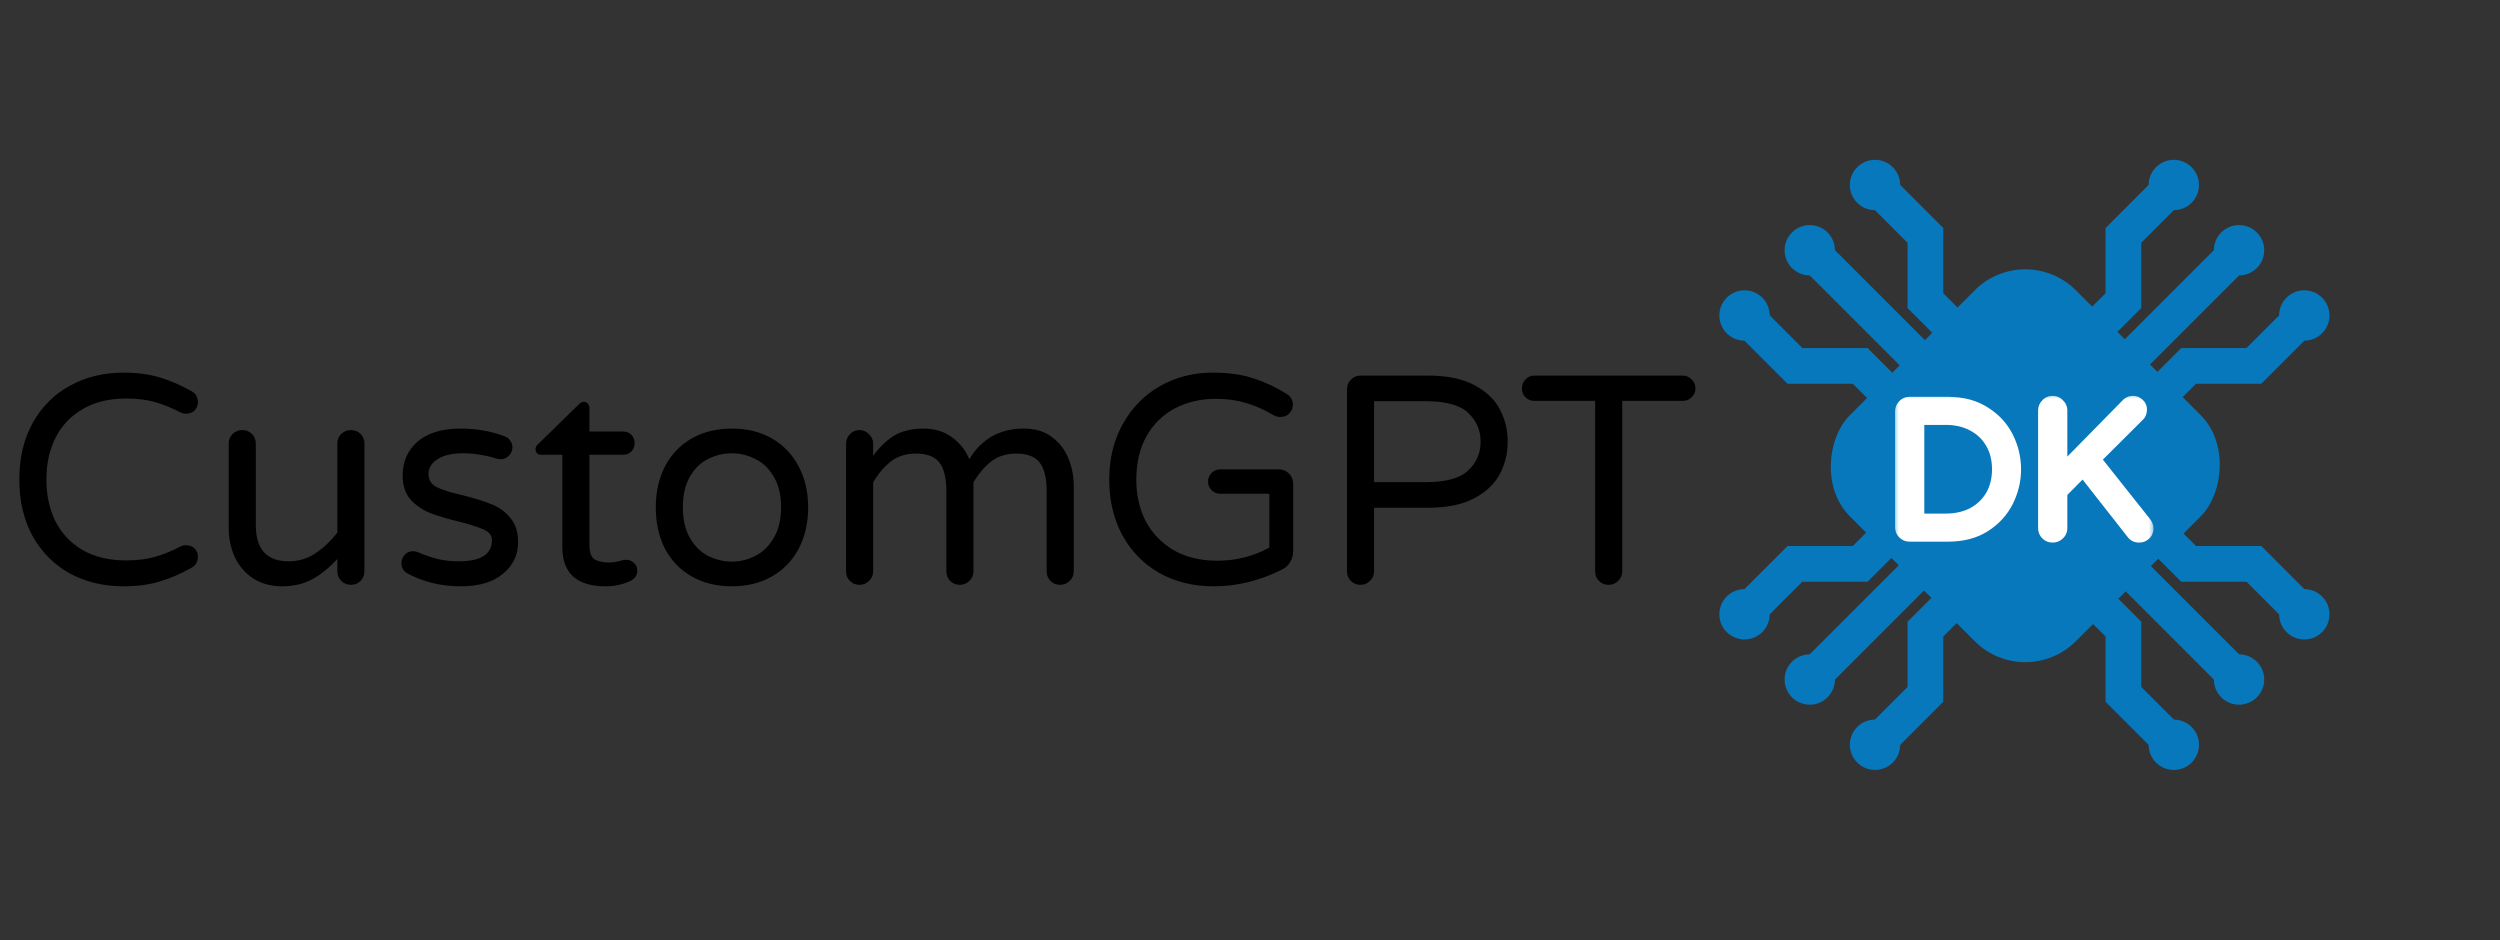 <svg width="210" height="79" viewBox="0 0 210 79" fill="none" xmlns="http://www.w3.org/2000/svg">
<rect x="0" y="0" width="210" height="79" fill="#333333" stroke="none"/>
<rect x="170.124" y="20.139" width="26.848" height="26.848" rx="6" transform="rotate(45 170.124 20.139)" fill="#0778BC"/>
<path d="M179.984 43.504L183.845 47.365H189.326L193.56 51.6" stroke="#0778BC" stroke-width="3"/>
<path d="M177.244 46.244L188.08 57.08" stroke="#0778BC" stroke-width="3"/>
<path d="M174.504 48.984L178.365 52.845V58.325L182.6 62.56" stroke="#0778BC" stroke-width="3"/>
<circle cx="193.561" cy="51.6" r="2.114" transform="rotate(45 193.561 51.6)" fill="#0778BC"/>
<circle cx="188.08" cy="57.08" r="2.114" transform="rotate(45 188.08 57.08)" fill="#0778BC"/>
<circle cx="182.6" cy="62.561" r="2.114" transform="rotate(45 182.6 62.561)" fill="#0778BC"/>
<path d="M165.596 29.116L161.735 25.255V19.774L157.5 15.539" stroke="#0778BC" stroke-width="3"/>
<path d="M162.856 31.856L152.02 21.02" stroke="#0778BC" stroke-width="3"/>
<path d="M160.116 34.596L156.254 30.735H150.774L146.539 26.5" stroke="#0778BC" stroke-width="3"/>
<circle cx="2.114" cy="2.114" r="2.114" transform="matrix(-0.707 -0.707 -0.707 0.707 160.489 15.539)" fill="#0778BC"/>
<circle cx="2.114" cy="2.114" r="2.114" transform="matrix(-0.707 -0.707 -0.707 0.707 155.009 21.02)" fill="#0778BC"/>
<circle cx="2.114" cy="2.114" r="2.114" transform="matrix(-0.707 -0.707 -0.707 0.707 149.529 26.5)" fill="#0778BC"/>
<path d="M174.504 29.116L178.365 25.255L178.365 19.774L182.6 15.539" stroke="#0778BC" stroke-width="3"/>
<path d="M177.244 31.856L188.08 21.02" stroke="#0778BC" stroke-width="3"/>
<path d="M179.984 34.596L183.845 30.735L189.326 30.735L193.56 26.5" stroke="#0778BC" stroke-width="3"/>
<circle cx="182.6" cy="15.539" r="2.114" transform="rotate(-45 182.6 15.539)" fill="#0778BC"/>
<circle cx="188.08" cy="21.02" r="2.114" transform="rotate(-45 188.08 21.02)" fill="#0778BC"/>
<circle cx="193.56" cy="26.5" r="2.114" transform="rotate(-45 193.56 26.5)" fill="#0778BC"/>
<path d="M160.116 43.504L156.254 47.365L150.774 47.365L146.539 51.6" stroke="#0778BC" stroke-width="3"/>
<path d="M162.856 46.244L152.02 57.08" stroke="#0778BC" stroke-width="3"/>
<path d="M165.596 48.984L161.735 52.845L161.735 58.325L157.5 62.56" stroke="#0778BC" stroke-width="3"/>
<circle cx="2.114" cy="2.114" r="2.114" transform="matrix(-0.707 0.707 0.707 0.707 146.539 48.61)" fill="#0778BC"/>
<circle cx="2.114" cy="2.114" r="2.114" transform="matrix(-0.707 0.707 0.707 0.707 152.02 54.091)" fill="#0778BC"/>
<circle cx="2.114" cy="2.114" r="2.114" transform="matrix(-0.707 0.707 0.707 0.707 157.5 59.571)" fill="#0778BC"/>
<path d="M10.373 49.25C8.706 49.25 7.206 48.892 5.873 48.175C4.556 47.442 3.514 46.4 2.748 45.05C1.998 43.683 1.623 42.092 1.623 40.275C1.623 38.458 1.998 36.875 2.748 35.525C3.514 34.158 4.556 33.117 5.873 32.4C7.206 31.667 8.706 31.3 10.373 31.3C11.506 31.3 12.514 31.433 13.398 31.7C14.298 31.967 15.189 32.35 16.073 32.85C16.439 33.05 16.623 33.367 16.623 33.8C16.623 34.05 16.531 34.275 16.348 34.475C16.164 34.658 15.923 34.75 15.623 34.75C15.456 34.75 15.306 34.717 15.173 34.65C14.439 34.267 13.723 33.975 13.023 33.775C12.323 33.575 11.514 33.475 10.598 33.475C9.164 33.475 7.939 33.775 6.923 34.375C5.923 34.958 5.164 35.767 4.648 36.8C4.148 37.817 3.898 38.975 3.898 40.275C3.898 41.575 4.148 42.742 4.648 43.775C5.164 44.792 5.923 45.6 6.923 46.2C7.939 46.783 9.164 47.075 10.598 47.075C11.514 47.075 12.323 46.975 13.023 46.775C13.723 46.575 14.439 46.283 15.173 45.9C15.306 45.833 15.456 45.8 15.623 45.8C15.923 45.8 16.164 45.892 16.348 46.075C16.531 46.258 16.623 46.483 16.623 46.75C16.623 47.183 16.439 47.5 16.073 47.7C15.189 48.2 14.298 48.583 13.398 48.85C12.514 49.117 11.506 49.25 10.373 49.25ZM23.687 49.25C22.77 49.25 21.97 49.033 21.287 48.6C20.62 48.167 20.104 47.575 19.737 46.825C19.387 46.075 19.212 45.25 19.212 44.35V37.25C19.212 36.933 19.32 36.667 19.537 36.45C19.77 36.233 20.045 36.125 20.362 36.125C20.678 36.125 20.945 36.233 21.162 36.45C21.378 36.667 21.487 36.933 21.487 37.25V44.1C21.487 46.133 22.404 47.15 24.237 47.15C25.07 47.15 25.812 46.933 26.462 46.5C27.128 46.067 27.753 45.483 28.337 44.75V37.25C28.337 36.933 28.445 36.667 28.662 36.45C28.895 36.233 29.17 36.125 29.487 36.125C29.803 36.125 30.07 36.233 30.287 36.45C30.503 36.667 30.612 36.933 30.612 37.25V47.975C30.612 48.292 30.503 48.567 30.287 48.8C30.07 49.017 29.803 49.125 29.487 49.125C29.17 49.125 28.895 49.017 28.662 48.8C28.445 48.567 28.337 48.292 28.337 47.975V46.95C27.703 47.65 27.02 48.208 26.287 48.625C25.553 49.042 24.687 49.25 23.687 49.25ZM38.696 49.25C37.029 49.25 35.513 48.875 34.146 48.125C33.863 47.925 33.721 47.65 33.721 47.3C33.721 47.033 33.813 46.8 33.996 46.6C34.179 46.4 34.413 46.3 34.696 46.3C34.846 46.3 34.996 46.333 35.146 46.4C35.679 46.633 36.213 46.817 36.746 46.95C37.279 47.083 37.88 47.15 38.546 47.15C40.396 47.15 41.321 46.558 41.321 45.375C41.321 44.992 41.105 44.7 40.671 44.5C40.255 44.3 39.563 44.075 38.596 43.825C37.613 43.592 36.796 43.35 36.146 43.1C35.513 42.85 34.963 42.475 34.496 41.975C34.046 41.458 33.821 40.783 33.821 39.95C33.821 38.783 34.238 37.833 35.071 37.1C35.921 36.367 37.13 36 38.696 36C39.98 36 41.188 36.208 42.321 36.625C42.554 36.692 42.73 36.817 42.846 37C42.98 37.183 43.046 37.375 43.046 37.575C43.046 37.842 42.946 38.075 42.746 38.275C42.563 38.475 42.33 38.575 42.046 38.575C41.963 38.575 41.855 38.558 41.721 38.525C40.755 38.225 39.804 38.075 38.871 38.075C37.971 38.075 37.263 38.242 36.746 38.575C36.246 38.892 35.996 39.308 35.996 39.825C35.996 40.325 36.23 40.692 36.696 40.925C37.163 41.158 37.888 41.383 38.871 41.6C39.855 41.85 40.654 42.1 41.271 42.35C41.888 42.583 42.413 42.958 42.846 43.475C43.296 43.992 43.521 44.683 43.521 45.55C43.521 46.617 43.096 47.5 42.246 48.2C41.413 48.9 40.23 49.25 38.696 49.25ZM50.885 49.25C48.452 49.25 47.235 48.15 47.235 45.95V38.2H45.46C45.327 38.2 45.21 38.158 45.11 38.075C45.027 37.975 44.985 37.858 44.985 37.725C44.985 37.558 45.06 37.417 45.21 37.3L48.61 33.975C48.76 33.825 48.902 33.75 49.035 33.75C49.169 33.75 49.277 33.8 49.36 33.9C49.46 34 49.51 34.117 49.51 34.25V36.25H52.335C52.619 36.25 52.852 36.342 53.035 36.525C53.219 36.708 53.31 36.942 53.31 37.225C53.31 37.492 53.219 37.725 53.035 37.925C52.852 38.108 52.619 38.2 52.335 38.2H49.51V45.75C49.51 46.4 49.66 46.817 49.96 47C50.277 47.167 50.669 47.25 51.135 47.25C51.469 47.25 51.802 47.2 52.135 47.1C52.202 47.083 52.269 47.067 52.335 47.05C52.419 47.033 52.519 47.025 52.635 47.025C52.869 47.025 53.077 47.117 53.26 47.3C53.444 47.467 53.535 47.675 53.535 47.925C53.535 48.308 53.344 48.6 52.96 48.8C52.31 49.1 51.619 49.25 50.885 49.25ZM61.485 49.25C60.202 49.25 59.077 48.975 58.11 48.425C57.144 47.875 56.394 47.1 55.86 46.1C55.344 45.083 55.085 43.925 55.085 42.625C55.085 41.325 55.344 40.175 55.86 39.175C56.394 38.158 57.144 37.375 58.11 36.825C59.077 36.275 60.202 36 61.485 36C62.752 36 63.869 36.275 64.835 36.825C65.802 37.375 66.552 38.158 67.085 39.175C67.619 40.175 67.885 41.325 67.885 42.625C67.885 43.925 67.619 45.083 67.085 46.1C66.552 47.1 65.802 47.875 64.835 48.425C63.869 48.975 62.752 49.25 61.485 49.25ZM61.485 47.175C62.169 47.175 62.819 47.017 63.435 46.7C64.069 46.383 64.585 45.883 64.985 45.2C65.402 44.517 65.61 43.65 65.61 42.6C65.61 41.567 65.402 40.708 64.985 40.025C64.585 39.342 64.069 38.85 63.435 38.55C62.819 38.233 62.169 38.075 61.485 38.075C60.785 38.075 60.119 38.233 59.485 38.55C58.869 38.85 58.36 39.342 57.96 40.025C57.56 40.708 57.36 41.567 57.36 42.6C57.36 43.65 57.56 44.517 57.96 45.2C58.36 45.883 58.869 46.383 59.485 46.7C60.119 47.017 60.785 47.175 61.485 47.175ZM72.195 49.125C71.879 49.125 71.612 49.017 71.395 48.8C71.178 48.583 71.07 48.317 71.07 48V37.275C71.07 36.958 71.178 36.692 71.395 36.475C71.612 36.242 71.879 36.125 72.195 36.125C72.512 36.125 72.778 36.242 72.995 36.475C73.228 36.692 73.345 36.958 73.345 37.275V38.3C73.812 37.633 74.37 37.083 75.02 36.65C75.687 36.217 76.545 36 77.595 36C78.528 36 79.329 36.25 79.995 36.75C80.662 37.25 81.137 37.858 81.42 38.575C82.454 36.858 83.987 36 86.02 36C86.954 36 87.728 36.233 88.345 36.7C88.978 37.167 89.445 37.767 89.745 38.5C90.045 39.233 90.195 40 90.195 40.8V48C90.195 48.317 90.079 48.583 89.845 48.8C89.629 49.017 89.362 49.125 89.045 49.125C88.728 49.125 88.462 49.017 88.245 48.8C88.028 48.583 87.92 48.317 87.92 48V41.25C87.92 40.167 87.728 39.375 87.345 38.875C86.962 38.358 86.303 38.1 85.37 38.1C84.52 38.1 83.812 38.325 83.245 38.775C82.695 39.208 82.204 39.783 81.77 40.5V48C81.77 48.317 81.653 48.583 81.42 48.8C81.204 49.017 80.937 49.125 80.62 49.125C80.303 49.125 80.037 49.017 79.82 48.8C79.603 48.583 79.495 48.317 79.495 48V41.25C79.495 40.167 79.303 39.375 78.92 38.875C78.537 38.358 77.879 38.1 76.945 38.1C76.095 38.1 75.387 38.325 74.82 38.775C74.27 39.208 73.778 39.783 73.345 40.5V48C73.345 48.317 73.228 48.583 72.995 48.8C72.778 49.017 72.512 49.125 72.195 49.125ZM101.95 49.25C100.234 49.25 98.709 48.875 97.375 48.125C96.042 47.358 95.009 46.3 94.275 44.95C93.542 43.583 93.175 42.033 93.175 40.3C93.175 38.533 93.559 36.967 94.325 35.6C95.092 34.233 96.134 33.175 97.45 32.425C98.784 31.675 100.259 31.3 101.875 31.3C103.175 31.3 104.309 31.458 105.275 31.775C106.259 32.092 107.2 32.533 108.1 33.1C108.234 33.167 108.35 33.283 108.45 33.45C108.55 33.617 108.6 33.8 108.6 34C108.6 34.283 108.5 34.525 108.3 34.725C108.117 34.925 107.867 35.025 107.55 35.025C107.367 35.025 107.192 34.983 107.025 34.9C106.242 34.433 105.459 34.083 104.675 33.85C103.892 33.617 103.042 33.5 102.125 33.5C100.859 33.5 99.717 33.767 98.7 34.3C97.684 34.833 96.884 35.617 96.3 36.65C95.734 37.667 95.45 38.883 95.45 40.3C95.45 41.6 95.717 42.767 96.25 43.8C96.8 44.817 97.584 45.625 98.6 46.225C99.634 46.808 100.85 47.1 102.25 47.1C103.817 47.1 105.275 46.733 106.625 46V41.475H102.5C102.217 41.475 101.975 41.375 101.775 41.175C101.575 40.975 101.475 40.733 101.475 40.45C101.475 40.167 101.575 39.925 101.775 39.725C101.975 39.525 102.217 39.425 102.5 39.425H107.425C107.759 39.425 108.042 39.542 108.275 39.775C108.509 40.008 108.625 40.292 108.625 40.625V46.3C108.625 46.65 108.534 46.967 108.35 47.25C108.184 47.517 107.959 47.717 107.675 47.85C105.809 48.783 103.9 49.25 101.95 49.25ZM114.271 49.125C113.955 49.125 113.688 49.017 113.471 48.8C113.255 48.583 113.146 48.317 113.146 48V32.7C113.146 32.383 113.255 32.117 113.471 31.9C113.688 31.667 113.955 31.55 114.271 31.55H119.971C121.555 31.55 122.846 31.817 123.846 32.35C124.846 32.883 125.563 33.567 125.996 34.4C126.43 35.233 126.646 36.133 126.646 37.1C126.646 38.067 126.43 38.967 125.996 39.8C125.563 40.633 124.846 41.317 123.846 41.85C122.846 42.383 121.555 42.65 119.971 42.65H115.421V48C115.421 48.317 115.305 48.583 115.071 48.8C114.855 49.017 114.588 49.125 114.271 49.125ZM119.746 40.5C121.446 40.5 122.638 40.175 123.321 39.525C124.021 38.875 124.371 38.067 124.371 37.1C124.371 36.133 124.021 35.325 123.321 34.675C122.638 34.025 121.446 33.7 119.746 33.7H115.421V40.5H119.746ZM135.118 49.125C134.801 49.125 134.535 49.017 134.318 48.8C134.101 48.583 133.993 48.317 133.993 48V33.675H128.893C128.593 33.675 128.343 33.575 128.143 33.375C127.943 33.175 127.843 32.925 127.843 32.625C127.843 32.325 127.943 32.075 128.143 31.875C128.343 31.658 128.593 31.55 128.893 31.55H141.343C141.643 31.55 141.893 31.658 142.093 31.875C142.31 32.075 142.418 32.325 142.418 32.625C142.418 32.925 142.31 33.175 142.093 33.375C141.893 33.575 141.643 33.675 141.343 33.675H136.268V48C136.268 48.317 136.151 48.583 135.918 48.8C135.701 49.017 135.435 49.125 135.118 49.125Z" fill="black"/>
<mask id="path-27-outside-1_1_384" maskUnits="userSpaceOnUse" x="159" y="33" width="22" height="13" fill="black">
<rect fill="white" x="159" y="33" width="22" height="13"/>
<path d="M160.405 45C160.202 45 160.031 44.931 159.893 44.792C159.754 44.653 159.685 44.483 159.685 44.28V34.568C159.685 34.365 159.754 34.195 159.893 34.056C160.031 33.907 160.202 33.832 160.405 33.832H163.621C164.837 33.832 165.866 34.104 166.709 34.648C167.562 35.181 168.202 35.875 168.629 36.728C169.055 37.581 169.269 38.477 169.269 39.416C169.269 40.355 169.055 41.251 168.629 42.104C168.202 42.957 167.562 43.656 166.709 44.2C165.866 44.733 164.837 45 163.621 45H160.405ZM163.445 43.64C164.319 43.64 165.087 43.464 165.749 43.112C166.41 42.749 166.922 42.253 167.285 41.624C167.647 40.984 167.829 40.248 167.829 39.416C167.829 38.584 167.647 37.853 167.285 37.224C166.922 36.584 166.41 36.088 165.749 35.736C165.087 35.373 164.319 35.192 163.445 35.192H161.141V43.64H163.445ZM172.42 45.08C172.218 45.08 172.047 45.011 171.908 44.872C171.77 44.733 171.7 44.563 171.7 44.36V34.488C171.7 34.285 171.77 34.115 171.908 33.976C172.047 33.827 172.218 33.752 172.42 33.752C172.623 33.752 172.794 33.827 172.932 33.976C173.082 34.115 173.156 34.285 173.156 34.488V39.576L178.628 34.008C178.778 33.837 178.959 33.752 179.172 33.752C179.354 33.752 179.508 33.816 179.636 33.944C179.775 34.061 179.844 34.211 179.844 34.392C179.844 34.605 179.786 34.771 179.668 34.888L175.972 38.568L180.212 43.912C180.33 44.061 180.388 44.216 180.388 44.376C180.399 44.568 180.335 44.733 180.196 44.872C180.058 45.011 179.887 45.08 179.684 45.08C179.439 45.08 179.247 44.984 179.108 44.792L174.98 39.528L173.156 41.368V44.36C173.156 44.563 173.082 44.733 172.932 44.872C172.794 45.011 172.623 45.08 172.42 45.08Z"/>
</mask>
<path d="M160.405 45C160.202 45 160.031 44.931 159.893 44.792C159.754 44.653 159.685 44.483 159.685 44.28V34.568C159.685 34.365 159.754 34.195 159.893 34.056C160.031 33.907 160.202 33.832 160.405 33.832H163.621C164.837 33.832 165.866 34.104 166.709 34.648C167.562 35.181 168.202 35.875 168.629 36.728C169.055 37.581 169.269 38.477 169.269 39.416C169.269 40.355 169.055 41.251 168.629 42.104C168.202 42.957 167.562 43.656 166.709 44.2C165.866 44.733 164.837 45 163.621 45H160.405ZM163.445 43.64C164.319 43.64 165.087 43.464 165.749 43.112C166.41 42.749 166.922 42.253 167.285 41.624C167.647 40.984 167.829 40.248 167.829 39.416C167.829 38.584 167.647 37.853 167.285 37.224C166.922 36.584 166.41 36.088 165.749 35.736C165.087 35.373 164.319 35.192 163.445 35.192H161.141V43.64H163.445ZM172.42 45.08C172.218 45.08 172.047 45.011 171.908 44.872C171.77 44.733 171.7 44.563 171.7 44.36V34.488C171.7 34.285 171.77 34.115 171.908 33.976C172.047 33.827 172.218 33.752 172.42 33.752C172.623 33.752 172.794 33.827 172.932 33.976C173.082 34.115 173.156 34.285 173.156 34.488V39.576L178.628 34.008C178.778 33.837 178.959 33.752 179.172 33.752C179.354 33.752 179.508 33.816 179.636 33.944C179.775 34.061 179.844 34.211 179.844 34.392C179.844 34.605 179.786 34.771 179.668 34.888L175.972 38.568L180.212 43.912C180.33 44.061 180.388 44.216 180.388 44.376C180.399 44.568 180.335 44.733 180.196 44.872C180.058 45.011 179.887 45.08 179.684 45.08C179.439 45.08 179.247 44.984 179.108 44.792L174.98 39.528L173.156 41.368V44.36C173.156 44.563 173.082 44.733 172.932 44.872C172.794 45.011 172.623 45.08 172.42 45.08Z" fill="white"/>
<path d="M159.893 44.792L160.246 44.438L159.893 44.792ZM159.893 34.056L160.246 34.41L160.253 34.403L160.259 34.396L159.893 34.056ZM166.709 34.648L166.438 35.068L166.444 35.072L166.709 34.648ZM168.629 36.728L168.182 36.952L168.182 36.952L168.629 36.728ZM168.629 42.104L168.182 41.88H168.182L168.629 42.104ZM166.709 44.2L166.976 44.623L166.978 44.622L166.709 44.2ZM165.749 43.112L165.984 43.553L165.989 43.55L165.749 43.112ZM167.285 41.624L167.718 41.874L167.72 41.87L167.285 41.624ZM167.285 37.224L166.85 37.471L166.852 37.474L167.285 37.224ZM165.749 35.736L165.508 36.174L165.514 36.177L165.749 35.736ZM161.141 35.192V34.692H160.641V35.192H161.141ZM161.141 43.64H160.641V44.14H161.141V43.64ZM160.405 44.5C160.33 44.5 160.288 44.48 160.246 44.438L159.539 45.146C159.775 45.381 160.074 45.5 160.405 45.5V44.5ZM160.246 44.438C160.205 44.397 160.185 44.355 160.185 44.28H159.185C159.185 44.61 159.303 44.91 159.539 45.146L160.246 44.438ZM160.185 44.28V34.568H159.185V44.28H160.185ZM160.185 34.568C160.185 34.493 160.205 34.451 160.246 34.41L159.539 33.702C159.303 33.938 159.185 34.238 159.185 34.568H160.185ZM160.259 34.396C160.304 34.348 160.342 34.332 160.405 34.332V33.332C160.062 33.332 159.759 33.465 159.526 33.716L160.259 34.396ZM160.405 34.332H163.621V33.332H160.405V34.332ZM163.621 34.332C164.761 34.332 165.692 34.586 166.438 35.068L166.98 34.228C166.041 33.622 164.912 33.332 163.621 33.332V34.332ZM166.444 35.072C167.224 35.559 167.798 36.185 168.182 36.952L169.076 36.504C168.606 35.564 167.901 34.803 166.974 34.224L166.444 35.072ZM168.182 36.952C168.574 37.737 168.769 38.556 168.769 39.416H169.769C169.769 38.398 169.537 37.426 169.076 36.504L168.182 36.952ZM168.769 39.416C168.769 40.276 168.574 41.095 168.182 41.88L169.076 42.328C169.537 41.406 169.769 40.434 169.769 39.416H168.769ZM168.182 41.88C167.798 42.648 167.222 43.28 166.44 43.778L166.978 44.622C167.902 44.032 168.606 43.267 169.076 42.328L168.182 41.88ZM166.441 43.778C165.695 44.25 164.763 44.5 163.621 44.5V45.5C164.911 45.5 166.038 45.217 166.976 44.623L166.441 43.778ZM163.621 44.5H160.405V45.5H163.621V44.5ZM163.445 44.14C164.388 44.14 165.239 43.95 165.984 43.553L165.514 42.671C164.936 42.978 164.251 43.14 163.445 43.14V44.14ZM165.989 43.55C166.728 43.145 167.308 42.586 167.718 41.874L166.852 41.374C166.536 41.921 166.093 42.353 165.508 42.674L165.989 43.55ZM167.72 41.87C168.13 41.146 168.329 40.323 168.329 39.416H167.329C167.329 40.173 167.165 40.822 166.85 41.377L167.72 41.87ZM168.329 39.416C168.329 38.509 168.13 37.69 167.718 36.974L166.852 37.474C167.164 38.017 167.329 38.659 167.329 39.416H168.329ZM167.72 36.977C167.309 36.253 166.727 35.69 165.984 35.295L165.514 36.177C166.093 36.486 166.535 36.915 166.85 37.471L167.72 36.977ZM165.989 35.298C165.243 34.889 164.39 34.692 163.445 34.692V35.692C164.249 35.692 164.932 35.858 165.508 36.174L165.989 35.298ZM163.445 34.692H161.141V35.692H163.445V34.692ZM160.641 35.192V43.64H161.641V35.192H160.641ZM161.141 44.14H163.445V43.14H161.141V44.14ZM171.908 44.872L172.262 44.518H172.262L171.908 44.872ZM171.908 33.976L172.262 34.33L172.269 34.323L172.275 34.316L171.908 33.976ZM172.932 33.976L172.566 34.316L172.579 34.33L172.592 34.342L172.932 33.976ZM173.156 39.576H172.656V40.798L173.513 39.926L173.156 39.576ZM178.628 34.008L178.985 34.358L178.995 34.348L179.005 34.337L178.628 34.008ZM179.636 33.944L179.283 34.298L179.298 34.312L179.313 34.326L179.636 33.944ZM179.668 34.888L180.021 35.242L180.022 35.242L179.668 34.888ZM175.972 38.568L175.62 38.214L175.303 38.529L175.581 38.879L175.972 38.568ZM180.212 43.912L180.606 43.603L180.604 43.601L180.212 43.912ZM180.388 44.376H179.888V44.39L179.889 44.404L180.388 44.376ZM180.196 44.872L180.55 45.226L180.196 44.872ZM179.108 44.792L179.514 44.499L179.508 44.491L179.502 44.483L179.108 44.792ZM174.98 39.528L175.374 39.219L175.024 38.774L174.625 39.176L174.98 39.528ZM173.156 41.368L172.801 41.016L172.656 41.162V41.368H173.156ZM172.932 44.872L172.592 44.506L172.585 44.512L172.579 44.518L172.932 44.872ZM172.42 44.58C172.345 44.58 172.303 44.56 172.262 44.518L171.555 45.226C171.791 45.461 172.09 45.58 172.42 45.58V44.58ZM172.262 44.518C172.221 44.477 172.2 44.435 172.2 44.36H171.2C171.2 44.69 171.319 44.99 171.555 45.226L172.262 44.518ZM172.2 44.36V34.488H171.2V44.36H172.2ZM172.2 34.488C172.2 34.413 172.221 34.371 172.262 34.33L171.555 33.622C171.319 33.858 171.2 34.158 171.2 34.488H172.2ZM172.275 34.316C172.319 34.268 172.358 34.252 172.42 34.252V33.252C172.078 33.252 171.775 33.385 171.542 33.636L172.275 34.316ZM172.42 34.252C172.483 34.252 172.521 34.268 172.566 34.316L173.299 33.636C173.066 33.385 172.763 33.252 172.42 33.252V34.252ZM172.592 34.342C172.64 34.387 172.656 34.425 172.656 34.488H173.656C173.656 34.145 173.523 33.842 173.273 33.61L172.592 34.342ZM172.656 34.488V39.576H173.656V34.488H172.656ZM173.513 39.926L178.985 34.358L178.272 33.657L172.8 39.225L173.513 39.926ZM179.005 34.337C179.066 34.267 179.113 34.252 179.172 34.252V33.252C178.805 33.252 178.49 33.407 178.252 33.679L179.005 34.337ZM179.172 34.252C179.221 34.252 179.249 34.264 179.283 34.298L179.99 33.59C179.768 33.368 179.486 33.252 179.172 33.252V34.252ZM179.313 34.326C179.333 34.342 179.338 34.352 179.339 34.355C179.34 34.357 179.344 34.367 179.344 34.392H180.344C180.344 34.063 180.21 33.775 179.959 33.562L179.313 34.326ZM179.344 34.392C179.344 34.454 179.336 34.49 179.329 34.509C179.323 34.526 179.318 34.531 179.315 34.534L180.022 35.242C180.258 35.006 180.344 34.698 180.344 34.392H179.344ZM179.316 34.534L175.62 38.214L176.325 38.922L180.021 35.242L179.316 34.534ZM175.581 38.879L179.821 44.223L180.604 43.601L176.364 38.257L175.581 38.879ZM179.819 44.221C179.881 44.299 179.888 44.348 179.888 44.376H180.888C180.888 44.084 180.779 43.823 180.606 43.603L179.819 44.221ZM179.889 44.404C179.892 44.45 179.883 44.478 179.843 44.518L180.55 45.226C180.787 44.989 180.906 44.685 180.888 44.348L179.889 44.404ZM179.843 44.518C179.801 44.56 179.759 44.58 179.684 44.58V45.58C180.015 45.58 180.314 45.461 180.55 45.226L179.843 44.518ZM179.684 44.58C179.593 44.58 179.555 44.556 179.514 44.499L178.703 45.085C178.94 45.412 179.285 45.58 179.684 45.58V44.58ZM179.502 44.483L175.374 39.219L174.587 39.837L178.715 45.1L179.502 44.483ZM174.625 39.176L172.801 41.016L173.512 41.72L175.336 39.88L174.625 39.176ZM172.656 41.368V44.36H173.656V41.368H172.656ZM172.656 44.36C172.656 44.423 172.64 44.461 172.592 44.506L173.273 45.238C173.523 45.006 173.656 44.703 173.656 44.36H172.656ZM172.579 44.518C172.537 44.56 172.495 44.58 172.42 44.58V45.58C172.751 45.58 173.05 45.461 173.286 45.226L172.579 44.518Z" fill="white" mask="url(#path-27-outside-1_1_384)"/>
</svg>

